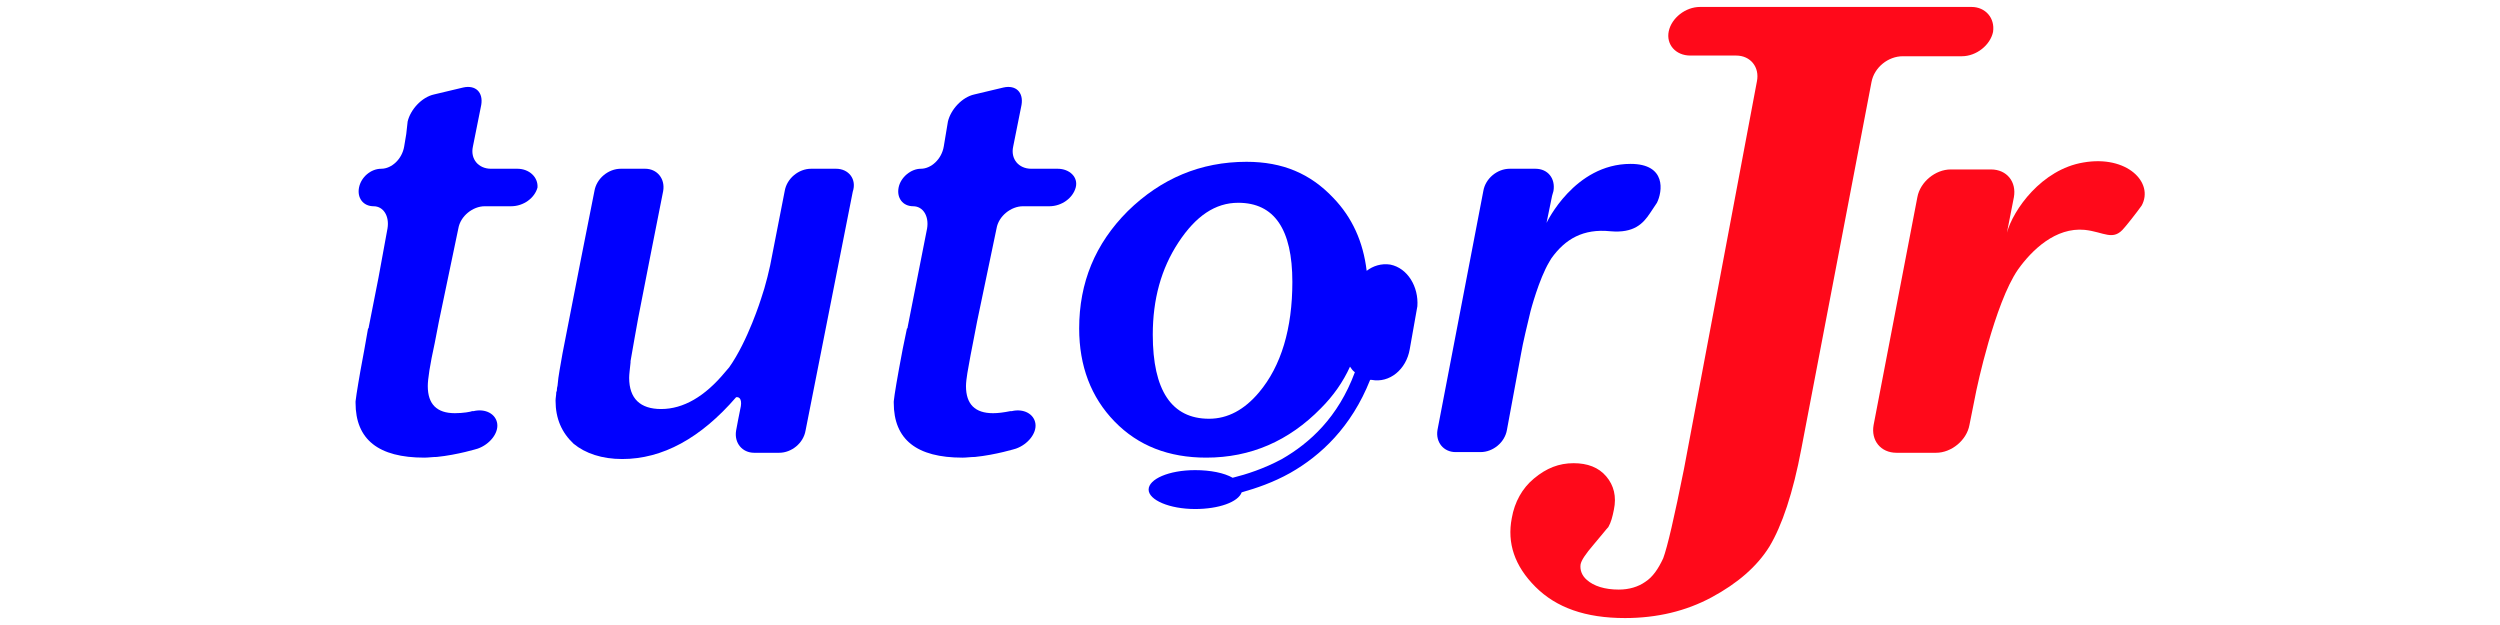 <?xml version="1.0" encoding="utf-8"?>
<!-- Generator: Adobe Illustrator 23.1.1, SVG Export Plug-In . SVG Version: 6.00 Build 0)  -->
<svg version="1.1" id="圖層_1" xmlns="http://www.w3.org/2000/svg" xmlns:xlink="http://www.w3.org/1999/xlink" x="0px" y="0px"
	 viewBox="0 0 360 90" style="enable-background:new 0 0 360 90;" xml:space="preserve">
<style type="text/css">
	.st0{fill:#0000FF;}
	.st1{fill:#FF091A;}
</style>
<title>logo</title>
<g>
	<g>
		<path class="st0" d="M200.2,38.1c-1.3-0.2-2.5,0.2-3.4,0.9c-0.5-4.2-2.1-7.7-4.8-10.5c-3.3-3.5-7.3-5.2-12.5-5.2
			c-6.6,0-12.3,2.4-17.1,7.1c-4.7,4.7-7,10.3-7,16.9c0,5.4,1.7,9.9,5.1,13.4c3.4,3.5,7.8,5.2,13.2,5.2c6.4,0,11.9-2.4,16.5-7.1
			c1.8-1.8,3.2-3.8,4.2-6c0.2,0.3,0.4,0.6,0.7,0.8c-2.4,6.5-6.5,10.2-10.5,12.5c-2.6,1.4-5.1,2.2-7.1,2.7c-1.2-0.7-3.2-1.1-5.4-1.1
			c-3.8,0-6.7,1.3-6.7,2.8s3,2.8,6.7,2.8c3.4,0,6.2-1,6.7-2.4c2.1-0.6,4.5-1.4,7-2.8c4.4-2.5,8.8-6.6,11.5-13.4c0.1,0,0.1,0,0.2,0
			c2.6,0.5,5-1.5,5.5-4.4l1.1-6.2C204.3,41.3,202.7,38.6,200.2,38.1z M181.3,56.5c-2.1,2.5-4.5,3.8-7.2,3.8c-5.4,0-8.1-4.1-8.1-12.1
			c0-5.1,1.2-9.5,3.7-13.3c2.5-3.8,5.3-5.7,8.6-5.7c5.2,0,7.8,3.8,7.8,11.4C186.1,47.3,184.5,52.7,181.3,56.5z"/>
		<path class="st0" d="M120.4,24.3h-3.6c-1.8,0-3.5,1.4-3.8,3.2l-0.9,4.6l-0.9,4.6c-0.3,1.8-1,4.6-1.6,6.3c0,0-1.9,6.1-4.6,9.9
			c-0.2,0.2-0.4,0.5-0.6,0.7c-2.9,3.5-6,5.3-9.2,5.3c-3,0-4.6-1.5-4.6-4.5c0-0.5,0.1-1.2,0.2-2.2c0-0.1,0-0.2,0-0.2
			c0.3-1.8,0.8-4.5,1.1-6.2l1.8-9.2l1.8-9.1c0.3-1.8-0.9-3.2-2.6-3.2h-3.5c-1.8,0-3.5,1.4-3.8,3.2l-2,10.1L81,50.9
			c-0.3,1.8-0.6,3.2-0.7,4.5c0,0.2-0.1,0.4-0.1,0.6c0,0.2,0,0.3-0.1,0.5c0,0.4-0.1,0.8-0.1,1.2c0,2.6,0.9,4.6,2.6,6.2
			c1.7,1.4,4.1,2.2,7,2.2c5.8,0,11.3-3,16.4-8.9c0.6-0.1,0.9,0.5,0.6,1.7l-0.3,1.5L106,62l0,0c-0.3,1.8,0.9,3.2,2.6,3.2h3.6
			c1.8,0,3.5-1.4,3.8-3.2l0,0l3.4-17.2l3.4-17.2C123.4,25.8,122.2,24.3,120.4,24.3z"/>
		<path class="st0" d="M152.3,24.3h-3.8c-1.8,0-3-1.4-2.6-3.2l0.6-3l0.6-3c0.3-1.8-0.8-2.9-2.6-2.5l-2.1,0.5l-2.1,0.5
			c-1.8,0.4-3.4,2.2-3.8,3.9l-0.3,1.8l-0.3,1.8l0,0c-0.3,1.8-1.8,3.2-3.3,3.2c-1.4,0-2.9,1.2-3.2,2.7c-0.3,1.5,0.6,2.7,2.1,2.7
			c1.4,0,2.3,1.4,2,3.2l-1.4,7.1l-1.4,7.1c0,0.1,0,0.2-0.1,0.2l-0.6,2.9c-0.8,4.2-1.2,6.6-1.3,7.6c0,0.1,0,0.2,0,0.2
			c0,5.3,3.3,7.9,9.9,7.9c0.6,0,1.2-0.1,1.8-0.1c3-0.3,5.9-1.2,5.9-1.2c1.7-0.6,3-2.2,2.8-3.6s-1.7-2.2-3.4-1.8c0,0,0,0-0.1,0
			c0,0,0,0-0.1,0c-1,0.2-1.8,0.3-2.5,0.3c-2.6,0-3.9-1.3-3.9-3.9c0-1,0.4-3,0.4-3c0.3-1.8,0.9-4.6,1.2-6.3l1.4-6.7l1.4-6.7
			c0.3-1.8,2.1-3.2,3.8-3.2h3.8c1.8,0,3.4-1.2,3.8-2.7l0,0l0,0C155.3,25.5,154,24.3,152.3,24.3z"/>
		<path class="st0" d="M234.8,23.6c-8.1,0-12.1,8.5-12.1,8.5l0.8-3.9l0.2-0.7c0.3-1.8-0.8-3.2-2.6-3.2h-3.7c-1.8,0-3.5,1.4-3.8,3.2
			l-3.3,17.2l-3.3,17.2c-0.3,1.8,0.9,3.2,2.6,3.2h3.6c1.8,0,3.5-1.4,3.8-3.2l1-5.4l1-5.4c0.3-1.8,1-4.6,1.4-6.3c0,0,1.2-4.6,2.7-7.1
			c0.1-0.2,0.2-0.3,0.3-0.5c2-2.8,4.6-4.3,8.5-3.9c3.4,0.3,4.7-1.1,5.7-2.6l1-1.5C239.4,27.6,240,23.6,234.8,23.6z"/>
		<path class="st0" d="M74.5,24.3h-3.8c-1.8,0-3-1.4-2.6-3.2l0.6-3l0.6-3c0.3-1.8-0.8-2.9-2.6-2.5l-2.1,0.5l-2.1,0.5
			c-1.8,0.4-3.4,2.2-3.8,3.9l-0.2,1.8l-0.3,1.8l0,0c-0.3,1.8-1.8,3.2-3.3,3.2s-2.9,1.2-3.2,2.7c-0.3,1.5,0.6,2.7,2.1,2.7
			c1.4,0,2.3,1.4,2,3.2L54.5,40l-1.4,7.1c0,0.1,0,0.2-0.1,0.2c-0.3,1.8-0.8,4.5-1.1,6.1c0,0-0.6,3.4-0.7,4.4c0,0.1,0,0.2,0,0.2
			c0,5.3,3.3,7.9,9.9,7.9c0.6,0,1.2-0.1,1.8-0.1c3-0.3,5.9-1.2,5.9-1.2c1.7-0.6,3-2.2,2.8-3.6s-1.7-2.2-3.4-1.8c0,0-0.1,0-0.2,0
			c-0.2,0.1-1.3,0.3-2.5,0.3c-2.6,0-3.9-1.3-3.9-3.9c0-1,0.3-3,1-6.2l0.6-3.1l1.4-6.7l1.4-6.7c0.3-1.8,2.1-3.2,3.8-3.2h3.8
			c1.8,0,3.4-1.2,3.8-2.7l0,0C77.5,25.5,76.2,24.3,74.5,24.3z"/>
	</g>
	<path class="st1" d="M283.9,1h-39.1c-2.1,0-4.1,1.6-4.5,3.5s1,3.5,3.1,3.5h6.6c2.1,0,3.4,1.7,3,3.7l-10.5,55.8
		c-1.4,7-2.4,11.3-3,12.9c-0.7,1.5-1.5,2.7-2.6,3.4c-1,0.7-2.3,1.1-3.8,1.1c-2,0-3.6-0.5-4.6-1.4c-0.7-0.6-1-1.4-0.9-2.2
		c0.1-0.6,0.7-1.5,1.9-2.9c1.2-1.4,1.8-2.2,2.1-2.5c0.4-0.7,0.6-1.5,0.8-2.5c0.4-1.9,0-3.5-1.1-4.8c-1.1-1.3-2.7-1.9-4.7-1.9
		c-2.1,0-3.9,0.7-5.7,2.2c-1.7,1.4-2.8,3.4-3.2,5.7c-0.7,3.6,0.4,6.9,3.4,9.9c3,3,7.2,4.5,12.9,4.5c4.6,0,8.8-1,12.5-3
		c3.7-2,6.5-4.4,8.3-7.3c1.8-3,3.4-7.7,4.6-14.1l10.1-52.8c0.4-2.1,2.4-3.7,4.5-3.7h8.5c2.1,0,4.1-1.6,4.5-3.5
		C287.3,2.6,285.9,1,283.9,1z"/>
	<path class="st1" d="M300,23.4c-6,1-10.1,6.8-11,10.1l1-5.1c0.4-2.2-1-4-3.3-4h-5.8c-2.2,0-4.4,1.8-4.8,4l-6.3,32.8
		c-0.4,2.2,1,4,3.3,4h5.7c2.2,0,4.4-1.8,4.8-4l1-5l0,0c0,0,2.6-12.5,6-17.4c2-2.8,5.4-6.1,9.6-5.7c2.8,0.3,4.1,1.7,5.7-0.3
		c0.2-0.2,1.8-2.2,2.5-3.2C310.2,26.3,306.3,22.3,300,23.4z"/>
</g>
</svg>
